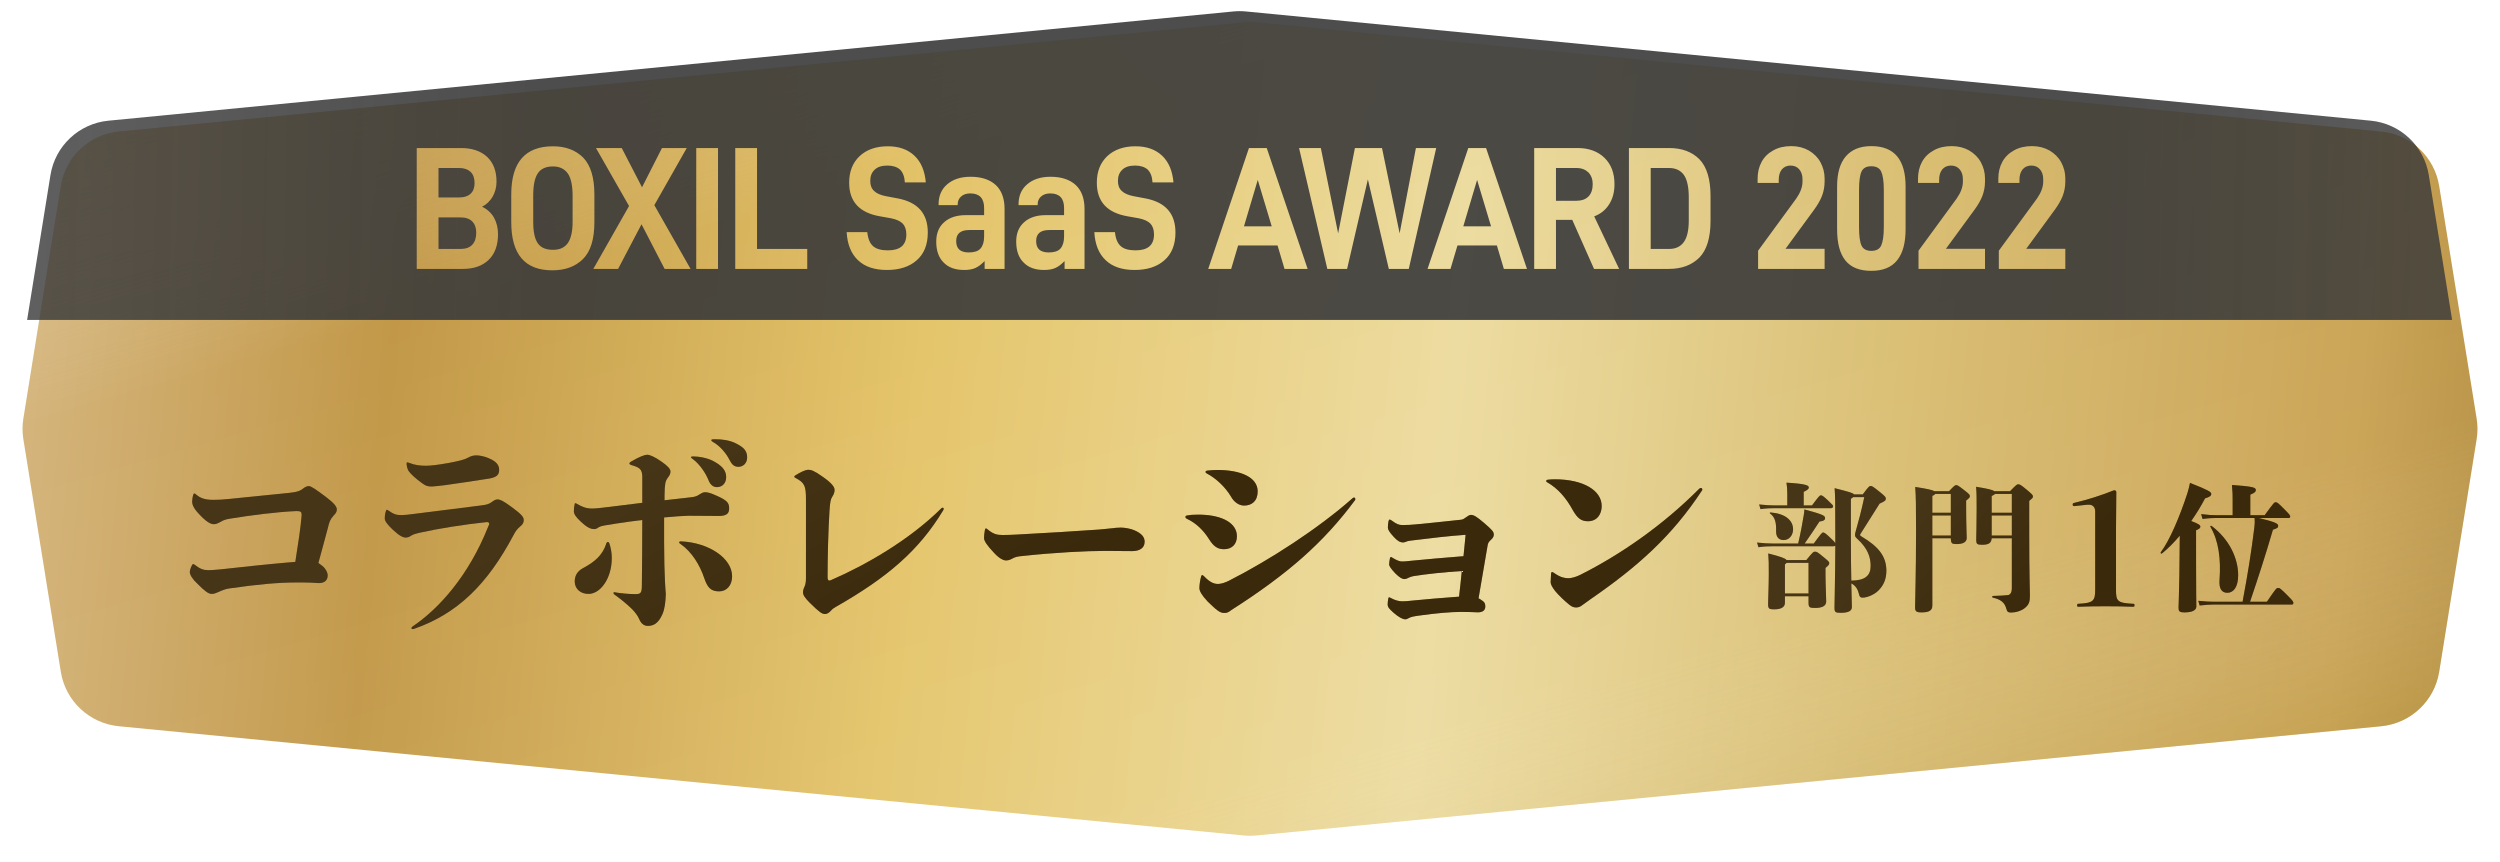 <svg width="461" height="159" viewBox="0 0 461 159" fill="none" xmlns="http://www.w3.org/2000/svg">
<g filter="url(#filter0_d_3095_27431)">
<path d="M9.215 32.292C10.082 26.907 14.473 22.784 19.902 22.256L227.34 2.113C228.111 2.038 228.888 2.038 229.659 2.113L437.097 22.256C442.526 22.784 446.917 26.907 447.784 32.292L454.692 75.178C454.896 76.442 454.896 77.731 454.692 78.995L447.784 121.881C446.917 127.267 442.526 131.389 437.097 131.917L229.659 152.06C228.888 152.135 228.111 152.135 227.34 152.06L19.902 131.917C14.473 131.389 10.082 127.267 9.215 121.881L2.307 78.995C2.103 77.731 2.103 76.442 2.307 75.178L9.215 32.292Z" fill="url(#paint0_linear_3095_27431)"/>
<path d="M9.215 32.292C10.082 26.907 14.473 22.784 19.902 22.256L227.34 2.113C228.111 2.038 228.888 2.038 229.659 2.113L437.097 22.256C442.526 22.784 446.917 26.907 447.784 32.292L454.692 75.178C454.896 76.442 454.896 77.731 454.692 78.995L447.784 121.881C446.917 127.267 442.526 131.389 437.097 131.917L229.659 152.06C228.888 152.135 228.111 152.135 227.34 152.06L19.902 131.917C14.473 131.389 10.082 127.267 9.215 121.881L2.307 78.995C2.103 77.731 2.103 76.442 2.307 75.178L9.215 32.292Z" fill="url(#paint1_linear_3095_27431)" fill-opacity="0.3" style="mix-blend-mode:hard-light"/>
</g>
<path fill-rule="evenodd" clip-rule="evenodd" d="M5 59H452.173L447.871 32.292C447.004 26.907 442.613 22.784 437.184 22.256L229.747 2.113C228.975 2.038 228.198 2.038 227.427 2.113L19.989 22.256C14.56 22.784 10.169 26.906 9.302 32.292L5 59ZM324.195 49.588H336.457V45.873H329.254L334.526 38.669C335.139 37.83 335.63 36.99 335.967 36.15C336.273 35.342 336.457 34.438 336.457 33.469V32.919C336.457 31.821 336.181 30.82 335.691 29.915C335.201 29.011 334.465 28.3 333.545 27.751C332.626 27.234 331.553 26.943 330.326 26.943C329.039 26.943 327.935 27.202 327.016 27.719C326.065 28.235 325.33 28.946 324.839 29.851C324.349 30.755 324.104 31.789 324.104 32.952V33.727H327.997V33.21C327.997 32.37 328.181 31.724 328.579 31.24C328.947 30.788 329.499 30.529 330.173 30.529C330.848 30.529 331.369 30.755 331.767 31.207C332.166 31.66 332.38 32.273 332.38 33.049V33.501C332.38 34.502 331.982 35.536 331.215 36.634L324.195 46.228V49.588ZM101.849 49.846C96.791 49.846 94.277 46.907 94.277 40.963V35.859C94.277 29.948 96.822 26.976 101.972 26.976C104.301 26.976 106.171 27.686 107.551 29.075C108.899 30.464 109.605 32.726 109.605 35.859V40.963C109.605 44.129 108.899 46.39 107.489 47.779C106.079 49.168 104.209 49.846 101.849 49.846ZM101.972 46.067C103.198 46.067 104.087 45.679 104.7 44.839C105.282 43.999 105.589 42.707 105.589 40.898V36.085C105.589 34.212 105.282 32.823 104.7 31.983C104.087 31.143 103.198 30.691 101.972 30.691C100.684 30.691 99.734 31.11 99.182 31.95C98.6 32.79 98.324 34.147 98.324 36.085V40.898C98.324 42.74 98.6 44.064 99.182 44.872C99.734 45.679 100.684 46.067 101.972 46.067ZM88.892 38.12C89.843 38.573 90.579 39.251 91.069 40.091C91.559 40.963 91.835 41.997 91.835 43.192C91.835 45.227 91.253 46.81 90.119 47.908C88.954 49.039 87.36 49.588 85.337 49.588H76.845V27.299H84.999C87.053 27.299 88.647 27.848 89.812 28.914C90.977 30.012 91.559 31.53 91.559 33.501C91.559 34.502 91.314 35.407 90.854 36.247C90.364 37.087 89.72 37.7 88.892 38.12ZM84.693 30.981H80.861V36.408H84.693C85.612 36.408 86.287 36.182 86.777 35.73C87.268 35.278 87.513 34.599 87.513 33.759C87.513 32.855 87.268 32.176 86.777 31.692C86.287 31.24 85.612 30.981 84.693 30.981ZM84.938 45.905C85.888 45.905 86.593 45.647 87.084 45.13C87.574 44.613 87.82 43.87 87.82 42.901C87.82 42.029 87.574 41.351 87.084 40.834C86.593 40.349 85.888 40.091 84.938 40.091H80.861V45.905H84.938ZM115.998 37.991L109.407 49.588H113.975L118.297 41.351L122.558 49.588H127.34L120.658 37.83L126.635 27.299H122.068L118.389 34.535L114.649 27.299H109.898L115.998 37.991ZM128.387 49.588V27.299H132.402V49.588H128.387ZM135.582 27.299V49.588H148.856V45.905H139.598V27.299H135.582ZM163.544 49.782C161.275 49.782 159.497 49.2 158.241 48.005C156.953 46.81 156.248 45.066 156.125 42.804H159.927C160.049 44.032 160.417 44.904 161.03 45.421C161.643 45.938 162.532 46.164 163.728 46.164C165.996 46.164 167.13 45.195 167.13 43.224C167.13 42.352 166.885 41.674 166.456 41.221C165.996 40.769 165.291 40.446 164.31 40.252L162.318 39.897C158.486 39.251 156.585 37.184 156.585 33.695C156.585 31.627 157.229 30.012 158.516 28.785C159.804 27.589 161.551 26.976 163.697 26.976C165.782 26.976 167.406 27.557 168.633 28.72C169.859 29.883 170.533 31.53 170.717 33.63H166.855C166.793 32.564 166.487 31.789 165.966 31.272C165.414 30.788 164.647 30.529 163.636 30.529C162.594 30.529 161.797 30.788 161.275 31.304C160.724 31.821 160.478 32.499 160.478 33.372C160.478 34.147 160.693 34.761 161.183 35.213C161.643 35.665 162.379 35.988 163.391 36.182L165.628 36.602C169.246 37.313 171.085 39.38 171.085 42.869C171.085 45.13 170.38 46.842 169.031 48.005C167.682 49.2 165.843 49.782 163.544 49.782ZM183.618 34.115C182.515 33.113 180.982 32.596 178.959 32.596C177.15 32.596 175.709 33.081 174.667 33.986C173.594 34.89 173.073 36.15 173.073 37.7V37.83H176.598V37.733C176.598 37.119 176.782 36.634 177.211 36.247C177.64 35.859 178.192 35.665 178.928 35.665C180.614 35.665 181.472 36.57 181.472 38.346V39.671H178.1C176.384 39.671 175.035 40.123 174.085 40.995C173.104 41.867 172.644 43.063 172.644 44.549C172.644 46.196 173.073 47.488 173.993 48.393C174.882 49.33 176.138 49.782 177.794 49.782C178.652 49.782 179.357 49.653 179.909 49.394C180.461 49.136 181.012 48.716 181.564 48.134V49.588H185.243V38.54C185.243 36.602 184.691 35.116 183.618 34.115ZM180.798 45.841C180.369 46.325 179.633 46.551 178.652 46.551C177.089 46.551 176.322 45.873 176.322 44.452C176.322 43.095 177.119 42.417 178.713 42.417H181.472V43.612C181.472 44.613 181.227 45.356 180.798 45.841ZM193.703 32.596C195.726 32.596 197.259 33.113 198.362 34.115C199.435 35.116 199.987 36.602 199.987 38.54V49.588H196.308V48.134C195.757 48.716 195.205 49.136 194.653 49.394C194.101 49.653 193.396 49.782 192.538 49.782C190.883 49.782 189.626 49.33 188.737 48.393C187.817 47.488 187.388 46.196 187.388 44.549C187.388 43.063 187.848 41.867 188.829 40.995C189.779 40.123 191.128 39.671 192.844 39.671H196.216V38.346C196.216 36.57 195.358 35.665 193.672 35.665C192.936 35.665 192.385 35.859 191.955 36.247C191.526 36.634 191.342 37.119 191.342 37.733V37.83H187.817V37.7C187.817 36.15 188.338 34.89 189.411 33.986C190.453 33.081 191.894 32.596 193.703 32.596ZM193.396 46.551C194.377 46.551 195.113 46.325 195.542 45.841C195.971 45.356 196.216 44.613 196.216 43.612V42.417H193.458C191.864 42.417 191.066 43.095 191.066 44.452C191.066 45.873 191.833 46.551 193.396 46.551ZM203.91 48.005C205.167 49.2 206.945 49.782 209.213 49.782C211.512 49.782 213.352 49.2 214.701 48.005C216.049 46.842 216.754 45.13 216.754 42.869C216.754 39.38 214.915 37.313 211.298 36.602L209.06 36.182C208.048 35.988 207.313 35.665 206.853 35.213C206.362 34.761 206.148 34.147 206.148 33.372C206.148 32.499 206.393 31.821 206.945 31.304C207.466 30.788 208.263 30.529 209.305 30.529C210.317 30.529 211.083 30.788 211.635 31.272C212.156 31.789 212.463 32.564 212.524 33.63H216.387C216.203 31.53 215.528 29.883 214.302 28.72C213.076 27.557 211.451 26.976 209.367 26.976C207.221 26.976 205.473 27.589 204.186 28.785C202.898 30.012 202.255 31.627 202.255 33.695C202.255 37.184 204.155 39.251 207.987 39.897L209.98 40.252C210.961 40.446 211.666 40.769 212.126 41.221C212.555 41.674 212.8 42.352 212.8 43.224C212.8 45.195 211.666 46.164 209.397 46.164C208.202 46.164 207.313 45.938 206.7 45.421C206.087 44.904 205.719 44.032 205.596 42.804H201.795C201.918 45.066 202.623 46.81 203.91 48.005ZM236.867 49.588L235.579 45.259H228.314L227.027 49.588H222.796L230.307 27.299H233.587L241.128 49.588H236.867ZM229.387 41.738H234.506L231.931 33.178L229.387 41.738ZM264.836 27.299H261.096L258.092 43.03L254.843 27.299H249.846L246.75 43.03L243.562 27.299H239.546L244.757 49.588H248.405L252.237 33.081L256.1 49.588H259.778L264.836 27.299ZM277.312 49.588L276.024 45.259H268.759L267.472 49.588H263.241L270.752 27.299H274.032L281.573 49.588H277.312ZM269.832 41.738H274.951L272.376 33.178L269.832 41.738ZM289.925 40.543L293.94 49.588H298.569L293.971 39.897C295.167 39.445 296.086 38.702 296.73 37.668C297.374 36.667 297.711 35.439 297.711 33.953C297.711 31.918 297.098 30.303 295.872 29.108C294.645 27.913 292.99 27.299 290.936 27.299H282.905V49.588H286.92V40.543H289.925ZM286.92 37.022V30.981H290.722C291.641 30.981 292.346 31.272 292.898 31.789C293.419 32.338 293.695 33.049 293.695 33.953C293.695 34.955 293.419 35.73 292.898 36.247C292.377 36.764 291.641 37.022 290.722 37.022H286.92ZM300.373 49.588V27.299H307.822C310.152 27.299 312.022 28.009 313.371 29.366C314.719 30.755 315.424 33.016 315.424 36.15V40.705C315.424 43.87 314.719 46.132 313.34 47.521C311.93 48.91 310.06 49.588 307.699 49.588H300.373ZM304.389 45.905H307.791C308.987 45.905 309.876 45.486 310.489 44.646C311.102 43.806 311.409 42.481 311.409 40.672V36.376C311.409 34.502 311.102 33.113 310.52 32.273C309.907 31.433 309.018 30.981 307.791 30.981H304.389V45.905ZM345.076 49.943C342.931 49.943 341.336 49.33 340.294 48.038C339.252 46.745 338.762 44.839 338.762 42.255V34.373C338.762 31.95 339.283 30.109 340.356 28.849C341.428 27.589 342.992 26.943 345.076 26.943C347.222 26.943 348.786 27.589 349.828 28.817C350.87 30.077 351.391 31.918 351.391 34.373V42.255C351.391 44.807 350.87 46.713 349.828 48.005C348.786 49.297 347.222 49.943 345.076 49.943ZM345.076 46.261C345.965 46.261 346.578 45.938 346.885 45.292C347.192 44.646 347.375 43.515 347.375 41.9V34.987C347.375 33.404 347.192 32.273 346.885 31.627C346.578 30.981 345.965 30.658 345.076 30.658C344.157 30.658 343.574 30.981 343.268 31.627C342.961 32.273 342.808 33.404 342.808 34.987V41.9C342.808 43.515 342.961 44.646 343.268 45.292C343.574 45.938 344.187 46.261 345.076 46.261ZM366.036 49.588V45.873H358.832L364.104 38.669C364.717 37.83 365.208 36.99 365.545 36.15C365.852 35.342 366.036 34.438 366.036 33.469V32.919C366.036 31.821 365.76 30.82 365.269 29.915C364.779 29.011 364.043 28.3 363.123 27.751C362.204 27.234 361.131 26.943 359.905 26.943C358.617 26.943 357.514 27.202 356.594 27.719C355.644 28.235 354.908 28.946 354.417 29.851C353.927 30.755 353.682 31.789 353.682 32.952V33.727H357.575V33.21C357.575 32.37 357.759 31.724 358.157 31.24C358.525 30.788 359.077 30.529 359.751 30.529C360.426 30.529 360.947 30.755 361.345 31.207C361.744 31.66 361.958 32.273 361.958 33.049V33.501C361.958 34.502 361.56 35.536 360.794 36.634L353.774 46.228V49.588H366.036ZM380.845 49.588H368.583V46.228L375.603 36.634C376.37 35.536 376.768 34.502 376.768 33.501V33.049C376.768 32.273 376.554 31.66 376.155 31.207C375.757 30.755 375.235 30.529 374.561 30.529C373.887 30.529 373.335 30.788 372.967 31.24C372.568 31.724 372.385 32.37 372.385 33.21V33.727H368.491V32.952C368.491 31.789 368.737 30.755 369.227 29.851C369.718 28.946 370.453 28.235 371.404 27.719C372.323 27.202 373.427 26.943 374.714 26.943C375.94 26.943 377.013 27.234 377.933 27.751C378.853 28.3 379.588 29.011 380.079 29.915C380.569 30.82 380.845 31.821 380.845 32.919V33.469C380.845 34.438 380.661 35.342 380.355 36.15C380.018 36.99 379.527 37.83 378.914 38.669L373.641 45.873H380.845V49.588Z" fill="url(#paint2_linear_3095_27431)" fill-opacity="0.9"/>
<path d="M337.616 93.708C337.896 93.708 338.023 93.556 338.023 93.352C338.023 93.199 337.922 93.072 337.031 92.232C336.089 91.367 335.987 91.341 335.758 91.341C335.58 91.341 335.478 91.392 334.129 93.199H332.602V90.705C333.34 90.349 333.544 90.12 333.544 89.916C333.544 89.534 333.188 89.229 329.421 89C329.523 89.636 329.574 90.222 329.574 90.934V93.199H327.283C326.443 93.199 325.578 93.148 324.382 93.021L324.636 93.886C325.68 93.734 326.52 93.708 327.283 93.708H337.616ZM328.912 99.588C329.955 99.588 330.643 98.671 330.643 97.602C330.643 95.948 329.192 94.701 326.494 94.497C326.341 94.497 326.291 94.599 326.418 94.701C327.334 95.363 327.563 96.406 327.512 97.933C327.487 99.002 327.996 99.588 328.912 99.588ZM329.446 103.278C329.217 102.947 328.352 102.642 326.062 102.056C326.163 103.303 326.163 103.914 326.163 105.823C326.163 107.808 326.036 110.964 326.036 111.371C326.036 112.236 326.214 112.364 327.13 112.364C328.505 112.364 329.141 111.931 329.141 111.142V109.946H333.493V111.142C333.493 111.982 333.671 112.109 334.664 112.109C336.115 112.109 336.751 111.677 336.751 110.913C336.751 109.92 336.624 107.834 336.624 105.899V104.729C337.26 104.194 337.311 104.092 337.311 103.838C337.311 103.609 337.234 103.532 336.318 102.769C335.097 101.751 334.969 101.725 334.689 101.725C334.409 101.725 334.257 101.827 333.086 103.278H329.446ZM329.141 109.437V104.067C329.294 103.965 329.396 103.863 329.446 103.787H333.493V109.437H329.141ZM341.866 91.163C341.714 90.909 341.027 90.705 338.303 90.018C338.405 91.392 338.431 92.156 338.431 98.951V100.147C338.329 99.969 338.074 99.689 337.463 99.129C336.598 98.29 336.369 98.188 336.165 98.188C335.987 98.188 335.707 98.519 334.46 100.224H332.78C333.799 98.773 334.664 97.475 335.504 96.177C336.369 96.075 336.547 95.821 336.547 95.541C336.547 95.108 336.242 94.879 332.73 93.937C332.73 94.268 332.653 94.726 332.602 95.057C332.373 96.457 332.042 98.264 331.584 100.224H326.85C326.011 100.224 325.196 100.173 324 100.046L324.255 100.911C325.298 100.758 326.087 100.733 326.85 100.733H338.074C338.252 100.733 338.354 100.682 338.431 100.631C338.405 107.197 338.278 110.913 338.278 112.084C338.278 112.898 338.481 113 339.423 113C340.823 113 341.485 112.669 341.485 111.931C341.485 111.193 341.434 109.768 341.383 107.579C342.248 108.012 342.63 108.801 342.808 109.59C342.935 110.124 343.063 110.2 343.521 110.2C344.182 110.2 345.531 109.742 346.371 108.902C347.287 107.986 347.847 106.866 347.847 105.238C347.847 102.565 346.371 100.758 343.215 98.9C342.961 98.748 342.961 98.62 343.063 98.468C344.208 96.686 345.353 94.854 346.6 92.868C347.567 92.436 347.745 92.283 347.745 91.952C347.745 91.698 347.695 91.57 346.651 90.731C345.302 89.636 345.175 89.611 344.946 89.611C344.717 89.611 344.615 89.662 343.495 91.163H341.866ZM341.306 91.978C341.51 91.85 341.637 91.749 341.739 91.672H343.775C343.215 94.268 342.732 96.075 342.146 98.137C341.994 98.671 342.019 98.951 342.452 99.333C344.513 101.191 344.946 102.845 344.946 104.372C344.946 106.077 344.004 107.045 341.383 107.07C341.332 105.085 341.306 102.489 341.306 99.206V91.978Z" fill="url(#paint3_linear_3095_27431)" style="mix-blend-mode:multiply"/>
<path d="M337.616 93.708C337.896 93.708 338.023 93.556 338.023 93.352C338.023 93.199 337.922 93.072 337.031 92.232C336.089 91.367 335.987 91.341 335.758 91.341C335.58 91.341 335.478 91.392 334.129 93.199H332.602V90.705C333.34 90.349 333.544 90.12 333.544 89.916C333.544 89.534 333.188 89.229 329.421 89C329.523 89.636 329.574 90.222 329.574 90.934V93.199H327.283C326.443 93.199 325.578 93.148 324.382 93.021L324.636 93.886C325.68 93.734 326.52 93.708 327.283 93.708H337.616ZM328.912 99.588C329.955 99.588 330.643 98.671 330.643 97.602C330.643 95.948 329.192 94.701 326.494 94.497C326.341 94.497 326.291 94.599 326.418 94.701C327.334 95.363 327.563 96.406 327.512 97.933C327.487 99.002 327.996 99.588 328.912 99.588ZM329.446 103.278C329.217 102.947 328.352 102.642 326.062 102.056C326.163 103.303 326.163 103.914 326.163 105.823C326.163 107.808 326.036 110.964 326.036 111.371C326.036 112.236 326.214 112.364 327.13 112.364C328.505 112.364 329.141 111.931 329.141 111.142V109.946H333.493V111.142C333.493 111.982 333.671 112.109 334.664 112.109C336.115 112.109 336.751 111.677 336.751 110.913C336.751 109.92 336.624 107.834 336.624 105.899V104.729C337.26 104.194 337.311 104.092 337.311 103.838C337.311 103.609 337.234 103.532 336.318 102.769C335.097 101.751 334.969 101.725 334.689 101.725C334.409 101.725 334.257 101.827 333.086 103.278H329.446ZM329.141 109.437V104.067C329.294 103.965 329.396 103.863 329.446 103.787H333.493V109.437H329.141ZM341.866 91.163C341.714 90.909 341.027 90.705 338.303 90.018C338.405 91.392 338.431 92.156 338.431 98.951V100.147C338.329 99.969 338.074 99.689 337.463 99.129C336.598 98.29 336.369 98.188 336.165 98.188C335.987 98.188 335.707 98.519 334.46 100.224H332.78C333.799 98.773 334.664 97.475 335.504 96.177C336.369 96.075 336.547 95.821 336.547 95.541C336.547 95.108 336.242 94.879 332.73 93.937C332.73 94.268 332.653 94.726 332.602 95.057C332.373 96.457 332.042 98.264 331.584 100.224H326.85C326.011 100.224 325.196 100.173 324 100.046L324.255 100.911C325.298 100.758 326.087 100.733 326.85 100.733H338.074C338.252 100.733 338.354 100.682 338.431 100.631C338.405 107.197 338.278 110.913 338.278 112.084C338.278 112.898 338.481 113 339.423 113C340.823 113 341.485 112.669 341.485 111.931C341.485 111.193 341.434 109.768 341.383 107.579C342.248 108.012 342.63 108.801 342.808 109.59C342.935 110.124 343.063 110.2 343.521 110.2C344.182 110.2 345.531 109.742 346.371 108.902C347.287 107.986 347.847 106.866 347.847 105.238C347.847 102.565 346.371 100.758 343.215 98.9C342.961 98.748 342.961 98.62 343.063 98.468C344.208 96.686 345.353 94.854 346.6 92.868C347.567 92.436 347.745 92.283 347.745 91.952C347.745 91.698 347.695 91.57 346.651 90.731C345.302 89.636 345.175 89.611 344.946 89.611C344.717 89.611 344.615 89.662 343.495 91.163H341.866ZM341.306 91.978C341.51 91.85 341.637 91.749 341.739 91.672H343.775C343.215 94.268 342.732 96.075 342.146 98.137C341.994 98.671 342.019 98.951 342.452 99.333C344.513 101.191 344.946 102.845 344.946 104.372C344.946 106.077 344.004 107.045 341.383 107.07C341.332 105.085 341.306 102.489 341.306 99.206V91.978Z" fill="black" fill-opacity="0.5"/>
<path d="M356.704 90.578C356.373 90.374 355.483 90.145 353.166 89.789C353.294 91.596 353.319 93.174 353.319 97.857C353.319 105.925 353.141 110.76 353.141 111.982C353.141 112.745 353.37 112.924 354.337 112.924C355.712 112.924 356.322 112.567 356.322 111.677V99.257H359.733C359.758 100.224 359.936 100.326 360.802 100.326C362.049 100.326 362.66 99.918 362.66 99.206C362.66 98.671 362.558 96.635 362.558 93.657V92.309C363.143 91.825 363.245 91.723 363.245 91.494C363.245 91.265 363.143 91.112 362.354 90.502C361.082 89.509 360.954 89.458 360.725 89.458C360.496 89.458 360.394 89.534 359.402 90.578H356.704ZM356.322 95.057H359.733V98.748H356.322V95.057ZM359.733 91.087V94.548H356.322V91.443C356.602 91.341 356.755 91.214 356.831 91.087H359.733ZM367.775 90.578C367.47 90.349 366.63 90.12 364.39 89.763C364.492 90.96 364.492 91.8 364.492 93.836C364.492 96.763 364.416 99.002 364.416 99.562C364.416 100.275 364.568 100.453 365.434 100.453C366.655 100.453 367.19 100.198 367.266 99.257H370.982V108.546C370.982 109.106 370.753 109.691 370.244 109.742C369.735 109.793 368.793 109.87 367.495 109.895C367.343 109.895 367.317 110.175 367.47 110.2C368.87 110.506 369.659 111.066 369.964 112.236C370.117 112.822 370.295 112.949 370.855 112.949C371.745 112.949 372.713 112.644 373.323 112.16C374.138 111.524 374.316 110.989 374.316 109.819C374.316 108.775 374.189 106.23 374.189 98.519V92.359C374.825 91.825 374.876 91.774 374.876 91.545C374.876 91.341 374.8 91.189 373.782 90.349C372.56 89.331 372.433 89.305 372.153 89.305C371.949 89.305 371.847 89.331 370.651 90.578H367.775ZM367.266 98.748V95.057H370.982V98.748H367.266ZM370.982 91.087V94.548H367.266V91.469C367.597 91.316 367.775 91.189 367.877 91.087H370.982Z" fill="url(#paint4_linear_3095_27431)" style="mix-blend-mode:multiply"/>
<path d="M356.704 90.578C356.373 90.374 355.483 90.145 353.166 89.789C353.294 91.596 353.319 93.174 353.319 97.857C353.319 105.925 353.141 110.76 353.141 111.982C353.141 112.745 353.37 112.924 354.337 112.924C355.712 112.924 356.322 112.567 356.322 111.677V99.257H359.733C359.758 100.224 359.936 100.326 360.802 100.326C362.049 100.326 362.66 99.918 362.66 99.206C362.66 98.671 362.558 96.635 362.558 93.657V92.309C363.143 91.825 363.245 91.723 363.245 91.494C363.245 91.265 363.143 91.112 362.354 90.502C361.082 89.509 360.954 89.458 360.725 89.458C360.496 89.458 360.394 89.534 359.402 90.578H356.704ZM356.322 95.057H359.733V98.748H356.322V95.057ZM359.733 91.087V94.548H356.322V91.443C356.602 91.341 356.755 91.214 356.831 91.087H359.733ZM367.775 90.578C367.47 90.349 366.63 90.12 364.39 89.763C364.492 90.96 364.492 91.8 364.492 93.836C364.492 96.763 364.416 99.002 364.416 99.562C364.416 100.275 364.568 100.453 365.434 100.453C366.655 100.453 367.19 100.198 367.266 99.257H370.982V108.546C370.982 109.106 370.753 109.691 370.244 109.742C369.735 109.793 368.793 109.87 367.495 109.895C367.343 109.895 367.317 110.175 367.47 110.2C368.87 110.506 369.659 111.066 369.964 112.236C370.117 112.822 370.295 112.949 370.855 112.949C371.745 112.949 372.713 112.644 373.323 112.16C374.138 111.524 374.316 110.989 374.316 109.819C374.316 108.775 374.189 106.23 374.189 98.519V92.359C374.825 91.825 374.876 91.774 374.876 91.545C374.876 91.341 374.8 91.189 373.782 90.349C372.56 89.331 372.433 89.305 372.153 89.305C371.949 89.305 371.847 89.331 370.651 90.578H367.775ZM367.266 98.748V95.057H370.982V98.748H367.266ZM370.982 91.087V94.548H367.266V91.469C367.597 91.316 367.775 91.189 367.877 91.087H370.982Z" fill="black" fill-opacity="0.5"/>
<path d="M384.579 93.098C384.779 93.069 385.008 93.069 385.238 93.069C385.925 93.069 386.354 93.556 386.354 94.3V108.702C386.354 110.792 386.039 111.193 383.319 111.336C383.062 111.336 383.033 111.365 383.033 111.622C383.033 111.852 383.062 111.88 383.319 111.88C384.665 111.823 386.669 111.794 388.244 111.794C389.761 111.794 391.966 111.823 393.283 111.88C393.569 111.88 393.598 111.852 393.598 111.622C393.598 111.365 393.569 111.336 393.283 111.336C390.363 111.193 390.191 110.792 390.191 108.702V97.535L390.248 90.75C390.248 90.521 390.105 90.406 389.819 90.406C387.843 91.208 385.094 92.124 382.517 92.725C382.26 92.783 382.203 92.868 382.203 92.983C382.203 93.241 382.26 93.327 382.517 93.327L384.579 93.098Z" fill="url(#paint5_linear_3095_27431)" style="mix-blend-mode:multiply"/>
<path d="M384.579 93.098C384.779 93.069 385.008 93.069 385.238 93.069C385.925 93.069 386.354 93.556 386.354 94.3V108.702C386.354 110.792 386.039 111.193 383.319 111.336C383.062 111.336 383.033 111.365 383.033 111.622C383.033 111.852 383.062 111.88 383.319 111.88C384.665 111.823 386.669 111.794 388.244 111.794C389.761 111.794 391.966 111.823 393.283 111.88C393.569 111.88 393.598 111.852 393.598 111.622C393.598 111.365 393.569 111.336 393.283 111.336C390.363 111.193 390.191 110.792 390.191 108.702V97.535L390.248 90.75C390.248 90.521 390.105 90.406 389.819 90.406C387.843 91.208 385.094 92.124 382.517 92.725C382.26 92.783 382.203 92.868 382.203 92.983C382.203 93.241 382.26 93.327 382.517 93.327L384.579 93.098Z" fill="black" fill-opacity="0.5"/>
<path d="M404.955 97.781C405.591 97.526 405.743 97.348 405.743 97.119C405.743 96.839 405.464 96.61 404.064 96.075C405.005 94.726 405.871 93.327 406.609 91.901C407.525 91.621 407.754 91.418 407.754 91.061C407.754 90.731 407.296 90.4 403.835 89.051C403.707 89.687 403.555 90.298 403.377 90.883C401.9 95.414 400.093 99.613 398.439 101.853C398.337 101.98 398.541 102.158 398.668 102.056C399.763 101.165 400.882 100.046 401.951 98.773L401.875 106.128C401.824 109.666 401.722 111.397 401.722 112.058C401.722 112.72 401.875 112.924 402.842 112.924C404.216 112.924 405.005 112.542 405.005 111.829C405.005 111.193 404.955 109.615 404.955 103.481V97.781ZM414.906 110.964C416.484 106.306 417.705 102.54 419.131 97.679C419.945 97.424 420.098 97.272 420.098 96.966C420.098 96.61 419.792 96.304 416.509 95.515H422.057C422.236 95.515 422.312 95.414 422.312 95.235C422.312 95.057 422.236 94.905 421.345 94.014C420.021 92.665 419.894 92.614 419.64 92.614C419.385 92.614 419.309 92.665 417.604 95.006H414.957V91.214C415.847 90.858 415.975 90.629 415.975 90.374C415.975 89.916 415.618 89.713 411.572 89.433C411.699 90.832 411.699 91.265 411.699 92.105V95.006H408.747C408.009 95.006 407.092 94.956 405.896 94.803L406.151 95.694C407.321 95.541 408.161 95.515 408.747 95.515H415.746C415.797 96.152 415.797 96.584 415.695 97.322C415.135 101.853 414.499 105.797 413.531 110.964H408.289C407.525 110.964 406.507 110.913 405.362 110.786L405.616 111.651C406.736 111.524 407.652 111.473 408.289 111.473H422.617C422.795 111.473 422.897 111.397 422.897 111.168C422.897 110.989 422.846 110.837 422.032 110.022C420.479 108.444 420.378 108.419 420.072 108.419C419.767 108.419 419.69 108.521 418.011 110.964H414.906ZM410.732 109.31C411.877 109.31 412.717 108.215 412.717 106.077C412.717 102.922 411.063 99.435 407.83 96.992C407.703 96.89 407.525 97.017 407.601 97.144C409.128 99.715 409.561 103.1 409.281 106.968C409.179 108.47 409.612 109.31 410.732 109.31Z" fill="url(#paint6_linear_3095_27431)" style="mix-blend-mode:multiply"/>
<path d="M404.955 97.781C405.591 97.526 405.743 97.348 405.743 97.119C405.743 96.839 405.464 96.61 404.064 96.075C405.005 94.726 405.871 93.327 406.609 91.901C407.525 91.621 407.754 91.418 407.754 91.061C407.754 90.731 407.296 90.4 403.835 89.051C403.707 89.687 403.555 90.298 403.377 90.883C401.9 95.414 400.093 99.613 398.439 101.853C398.337 101.98 398.541 102.158 398.668 102.056C399.763 101.165 400.882 100.046 401.951 98.773L401.875 106.128C401.824 109.666 401.722 111.397 401.722 112.058C401.722 112.72 401.875 112.924 402.842 112.924C404.216 112.924 405.005 112.542 405.005 111.829C405.005 111.193 404.955 109.615 404.955 103.481V97.781ZM414.906 110.964C416.484 106.306 417.705 102.54 419.131 97.679C419.945 97.424 420.098 97.272 420.098 96.966C420.098 96.61 419.792 96.304 416.509 95.515H422.057C422.236 95.515 422.312 95.414 422.312 95.235C422.312 95.057 422.236 94.905 421.345 94.014C420.021 92.665 419.894 92.614 419.64 92.614C419.385 92.614 419.309 92.665 417.604 95.006H414.957V91.214C415.847 90.858 415.975 90.629 415.975 90.374C415.975 89.916 415.618 89.713 411.572 89.433C411.699 90.832 411.699 91.265 411.699 92.105V95.006H408.747C408.009 95.006 407.092 94.956 405.896 94.803L406.151 95.694C407.321 95.541 408.161 95.515 408.747 95.515H415.746C415.797 96.152 415.797 96.584 415.695 97.322C415.135 101.853 414.499 105.797 413.531 110.964H408.289C407.525 110.964 406.507 110.913 405.362 110.786L405.616 111.651C406.736 111.524 407.652 111.473 408.289 111.473H422.617C422.795 111.473 422.897 111.397 422.897 111.168C422.897 110.989 422.846 110.837 422.032 110.022C420.479 108.444 420.378 108.419 420.072 108.419C419.767 108.419 419.69 108.521 418.011 110.964H414.906ZM410.732 109.31C411.877 109.31 412.717 108.215 412.717 106.077C412.717 102.922 411.063 99.435 407.83 96.992C407.703 96.89 407.525 97.017 407.601 97.144C409.128 99.715 409.561 103.1 409.281 106.968C409.179 108.47 409.612 109.31 410.732 109.31Z" fill="black" fill-opacity="0.5"/>
<path d="M55.82 107.406C56.875 107.406 57.5 107.445 58.789 107.523C59.844 107.523 60.43 107.016 60.43 106.078C60.43 105.648 60.117 104.906 59.453 104.359C59.141 104.125 58.867 103.93 58.711 103.812C59.336 101.586 59.883 99.477 60.469 97.328C60.703 96.312 60.859 95.805 61.523 95.062C61.953 94.633 62.109 94.359 62.109 93.93C62.109 93.422 61.602 92.758 60.039 91.586C58.164 90.18 57.344 89.633 56.953 89.633C56.641 89.633 56.25 89.789 55.82 90.141C55.391 90.492 54.883 90.727 53.359 90.883C49.844 91.234 45.703 91.664 42.148 92.016C40.938 92.133 40.352 92.172 39.336 92.172C37.773 92.172 36.953 91.859 36.172 91.195C36.016 91.039 35.938 91 35.82 91C35.742 91 35.703 91.078 35.625 91.273C35.508 91.586 35.43 92.328 35.43 92.523C35.43 92.953 35.664 93.695 36.562 94.633C37.891 96.117 38.789 96.664 39.414 96.664C39.883 96.664 40.234 96.469 40.742 96.195C41.328 95.844 41.836 95.727 42.617 95.609C46.211 95.023 51.016 94.398 54.648 94.242C55.469 94.242 55.625 94.359 55.625 95.023C55.43 97.367 55 100.141 54.453 103.617C53.984 103.656 53.516 103.695 52.969 103.734C49.727 104.008 44.57 104.555 40.742 104.984C39.414 105.102 38.945 105.141 38.398 105.141C37.539 105.141 36.875 104.906 35.938 104.164C35.781 104.047 35.703 104.008 35.625 104.008C35.547 104.008 35.469 104.086 35.391 104.242C35.156 104.672 35 105.219 35 105.492C35 105.961 35.469 106.781 36.367 107.602C37.773 109.047 38.477 109.516 39.023 109.516C39.453 109.516 39.766 109.398 40.195 109.203C41.211 108.734 41.758 108.578 42.344 108.5C47.422 107.758 51.406 107.406 54.688 107.406H55.82Z" fill="url(#paint7_linear_3095_27431)" style="mix-blend-mode:multiply"/>
<path d="M55.82 107.406C56.875 107.406 57.5 107.445 58.789 107.523C59.844 107.523 60.43 107.016 60.43 106.078C60.43 105.648 60.117 104.906 59.453 104.359C59.141 104.125 58.867 103.93 58.711 103.812C59.336 101.586 59.883 99.477 60.469 97.328C60.703 96.312 60.859 95.805 61.523 95.062C61.953 94.633 62.109 94.359 62.109 93.93C62.109 93.422 61.602 92.758 60.039 91.586C58.164 90.18 57.344 89.633 56.953 89.633C56.641 89.633 56.25 89.789 55.82 90.141C55.391 90.492 54.883 90.727 53.359 90.883C49.844 91.234 45.703 91.664 42.148 92.016C40.938 92.133 40.352 92.172 39.336 92.172C37.773 92.172 36.953 91.859 36.172 91.195C36.016 91.039 35.938 91 35.82 91C35.742 91 35.703 91.078 35.625 91.273C35.508 91.586 35.43 92.328 35.43 92.523C35.43 92.953 35.664 93.695 36.562 94.633C37.891 96.117 38.789 96.664 39.414 96.664C39.883 96.664 40.234 96.469 40.742 96.195C41.328 95.844 41.836 95.727 42.617 95.609C46.211 95.023 51.016 94.398 54.648 94.242C55.469 94.242 55.625 94.359 55.625 95.023C55.43 97.367 55 100.141 54.453 103.617C53.984 103.656 53.516 103.695 52.969 103.734C49.727 104.008 44.57 104.555 40.742 104.984C39.414 105.102 38.945 105.141 38.398 105.141C37.539 105.141 36.875 104.906 35.938 104.164C35.781 104.047 35.703 104.008 35.625 104.008C35.547 104.008 35.469 104.086 35.391 104.242C35.156 104.672 35 105.219 35 105.492C35 105.961 35.469 106.781 36.367 107.602C37.773 109.047 38.477 109.516 39.023 109.516C39.453 109.516 39.766 109.398 40.195 109.203C41.211 108.734 41.758 108.578 42.344 108.5C47.422 107.758 51.406 107.406 54.688 107.406H55.82Z" fill="black" fill-opacity="0.5"/>
<path d="M91.732 92.094C91.419 92.094 91.107 92.25 90.755 92.523C90.169 92.953 89.857 93.07 88.529 93.227C84.505 93.734 80.091 94.281 76.458 94.75C75.208 94.906 74.622 94.984 74.076 94.984C73.099 94.984 72.669 94.867 71.537 94.086C71.419 94.008 71.419 94.008 71.341 94.008C71.263 94.008 71.224 94.047 71.185 94.164C71.029 94.594 70.951 95.102 70.951 95.609C70.951 96.039 71.341 96.664 72.474 97.719C73.685 98.852 74.349 99.125 74.779 99.125C75.13 99.125 75.443 99.047 75.755 98.812C76.107 98.578 76.576 98.422 77.24 98.266C80.912 97.445 85.638 96.703 89.779 96.273C90.091 96.273 90.208 96.391 90.208 96.625C90.208 96.703 90.169 96.781 90.013 97.133C86.419 106.156 80.951 112.25 76.068 115.531C75.912 115.648 75.872 115.727 75.872 115.805C75.872 115.922 75.951 116 76.107 116C76.185 116 76.224 116 76.341 115.961C84.427 113.148 89.896 107.68 94.662 98.734C95.13 97.836 95.404 97.523 95.912 97.094C96.419 96.664 96.576 96.391 96.576 95.883C96.576 95.297 96.068 94.75 94.193 93.383C92.747 92.328 92.201 92.094 91.732 92.094ZM79.662 89.711C80.052 89.711 80.755 89.594 81.966 89.477C84.622 89.125 86.966 88.734 90.326 88.227C91.654 87.953 92.044 87.523 92.044 86.625C92.044 85.805 91.576 85.102 90.169 84.516C89.427 84.164 88.372 83.969 87.904 83.969C87.279 83.969 86.849 84.086 86.302 84.398C85.755 84.711 84.818 84.984 82.708 85.375C80.755 85.727 79.427 85.883 78.568 85.883C77.552 85.883 76.576 85.805 75.404 85.336C75.208 85.258 75.169 85.258 75.091 85.258C75.013 85.258 74.974 85.375 74.974 85.492C74.974 85.805 75.091 86.547 75.443 86.977C75.755 87.406 76.693 88.305 77.865 89.125C78.529 89.594 78.802 89.711 79.662 89.711Z" fill="url(#paint8_linear_3095_27431)" style="mix-blend-mode:multiply"/>
<path d="M91.732 92.094C91.419 92.094 91.107 92.25 90.755 92.523C90.169 92.953 89.857 93.07 88.529 93.227C84.505 93.734 80.091 94.281 76.458 94.75C75.208 94.906 74.622 94.984 74.076 94.984C73.099 94.984 72.669 94.867 71.537 94.086C71.419 94.008 71.419 94.008 71.341 94.008C71.263 94.008 71.224 94.047 71.185 94.164C71.029 94.594 70.951 95.102 70.951 95.609C70.951 96.039 71.341 96.664 72.474 97.719C73.685 98.852 74.349 99.125 74.779 99.125C75.13 99.125 75.443 99.047 75.755 98.812C76.107 98.578 76.576 98.422 77.24 98.266C80.912 97.445 85.638 96.703 89.779 96.273C90.091 96.273 90.208 96.391 90.208 96.625C90.208 96.703 90.169 96.781 90.013 97.133C86.419 106.156 80.951 112.25 76.068 115.531C75.912 115.648 75.872 115.727 75.872 115.805C75.872 115.922 75.951 116 76.107 116C76.185 116 76.224 116 76.341 115.961C84.427 113.148 89.896 107.68 94.662 98.734C95.13 97.836 95.404 97.523 95.912 97.094C96.419 96.664 96.576 96.391 96.576 95.883C96.576 95.297 96.068 94.75 94.193 93.383C92.747 92.328 92.201 92.094 91.732 92.094ZM79.662 89.711C80.052 89.711 80.755 89.594 81.966 89.477C84.622 89.125 86.966 88.734 90.326 88.227C91.654 87.953 92.044 87.523 92.044 86.625C92.044 85.805 91.576 85.102 90.169 84.516C89.427 84.164 88.372 83.969 87.904 83.969C87.279 83.969 86.849 84.086 86.302 84.398C85.755 84.711 84.818 84.984 82.708 85.375C80.755 85.727 79.427 85.883 78.568 85.883C77.552 85.883 76.576 85.805 75.404 85.336C75.208 85.258 75.169 85.258 75.091 85.258C75.013 85.258 74.974 85.375 74.974 85.492C74.974 85.805 75.091 86.547 75.443 86.977C75.755 87.406 76.693 88.305 77.865 89.125C78.529 89.594 78.802 89.711 79.662 89.711Z" fill="black" fill-opacity="0.5"/>
<path d="M127.852 84.164C127.539 84.164 127.422 84.203 127.422 84.32C127.422 84.438 127.539 84.477 127.734 84.633C129.062 85.609 130.156 87.289 130.664 88.578C131.016 89.477 131.602 89.828 132.187 89.828C133.242 89.828 133.906 89.047 133.906 87.992C133.906 86.938 133.359 86.078 131.953 85.258C130.625 84.398 128.711 84.164 127.852 84.164ZM131.602 81C131.328 81 131.172 81.039 131.172 81.156C131.172 81.312 131.25 81.352 131.484 81.508C132.812 82.25 133.945 83.656 134.492 84.75C134.961 85.688 135.391 86.078 136.172 86.078C137.031 86.078 137.773 85.414 137.773 84.359C137.773 83.148 137.187 82.484 135.586 81.703C134.453 81.156 133.047 81 131.992 81C131.836 81 131.719 81 131.602 81ZM122.461 95.414C124.609 95.219 125.742 95.141 126.953 95.102C128.633 95.102 131.484 95.141 132.734 95.141C133.75 95.102 134.453 94.828 134.453 93.812C134.453 92.914 134.297 92.406 132.539 91.586C130.938 90.844 130.469 90.766 130 90.766C129.609 90.766 129.258 91 128.945 91.195C128.594 91.43 128.242 91.625 127.383 91.703C125.82 91.898 124.18 92.055 122.539 92.25V91.352C122.578 89.242 122.656 88.734 123.164 88.07C123.516 87.602 123.633 87.328 123.633 86.938C123.633 86.508 123.203 85.961 121.953 85.102C120.742 84.242 119.805 83.852 119.336 83.852C118.945 83.852 117.969 84.164 116.328 85.141C116.133 85.258 116.055 85.375 116.055 85.453C116.055 85.57 116.172 85.688 116.445 85.766C117.93 86.195 118.438 86.508 118.438 87.953C118.438 89.672 118.438 91.273 118.438 92.719C116.523 92.953 114.609 93.188 112.773 93.422C110.898 93.656 109.922 93.773 109.18 93.773C108.086 93.773 107.305 93.461 106.328 92.875C106.172 92.797 106.172 92.797 106.094 92.797C106.016 92.797 106.016 92.797 105.977 92.914C105.859 93.383 105.82 93.891 105.82 94.281C105.82 94.789 106.211 95.375 107.109 96.195C108.32 97.328 108.945 97.562 109.609 97.562C109.922 97.562 110.156 97.406 110.43 97.211C110.82 96.977 111.562 96.859 113.359 96.586C114.961 96.352 116.68 96.078 118.438 95.883C118.438 100.609 118.398 104.008 118.359 107.836C118.359 109.398 118.164 109.555 117.109 109.555C116.016 109.555 114.414 109.398 113.75 109.281C113.555 109.242 113.359 109.203 113.281 109.203C113.203 109.203 113.125 109.242 113.125 109.359C113.125 109.477 113.242 109.594 113.398 109.711C114.062 110.18 115.312 111.117 116.523 112.289C117.109 112.875 117.617 113.578 117.852 114.125C118.281 115.141 118.867 115.414 119.492 115.414C120.508 115.414 121.406 114.945 122.148 113.266C122.539 112.406 122.734 111.078 122.773 109.555C122.695 108.695 122.695 108.422 122.617 107.172C122.539 105.961 122.461 102.758 122.461 99.906V95.414ZM135 106.273C135 102.953 130.742 100.062 125.586 99.828C125.312 99.828 125.234 99.906 125.234 100.023C125.234 100.102 125.273 100.18 125.469 100.297C127.617 101.781 129.062 104.242 129.844 106.547C130.469 108.422 131.133 109.047 132.617 109.047C134.023 109.047 135 107.914 135 106.273ZM112.812 102.914C112.812 101.977 112.656 101.078 112.383 100.258C112.305 100.023 112.188 99.945 112.109 99.945C111.953 99.945 111.875 100.023 111.836 100.141C111.133 102.406 109.609 103.656 107.461 104.789C106.484 105.336 105.977 106.117 105.977 107.25C106.016 108.695 107.148 109.516 108.516 109.516C110.742 109.516 112.812 106.625 112.812 102.914Z" fill="url(#paint9_linear_3095_27431)" style="mix-blend-mode:multiply"/>
<path d="M127.852 84.164C127.539 84.164 127.422 84.203 127.422 84.32C127.422 84.438 127.539 84.477 127.734 84.633C129.062 85.609 130.156 87.289 130.664 88.578C131.016 89.477 131.602 89.828 132.187 89.828C133.242 89.828 133.906 89.047 133.906 87.992C133.906 86.938 133.359 86.078 131.953 85.258C130.625 84.398 128.711 84.164 127.852 84.164ZM131.602 81C131.328 81 131.172 81.039 131.172 81.156C131.172 81.312 131.25 81.352 131.484 81.508C132.812 82.25 133.945 83.656 134.492 84.75C134.961 85.688 135.391 86.078 136.172 86.078C137.031 86.078 137.773 85.414 137.773 84.359C137.773 83.148 137.187 82.484 135.586 81.703C134.453 81.156 133.047 81 131.992 81C131.836 81 131.719 81 131.602 81ZM122.461 95.414C124.609 95.219 125.742 95.141 126.953 95.102C128.633 95.102 131.484 95.141 132.734 95.141C133.75 95.102 134.453 94.828 134.453 93.812C134.453 92.914 134.297 92.406 132.539 91.586C130.938 90.844 130.469 90.766 130 90.766C129.609 90.766 129.258 91 128.945 91.195C128.594 91.43 128.242 91.625 127.383 91.703C125.82 91.898 124.18 92.055 122.539 92.25V91.352C122.578 89.242 122.656 88.734 123.164 88.07C123.516 87.602 123.633 87.328 123.633 86.938C123.633 86.508 123.203 85.961 121.953 85.102C120.742 84.242 119.805 83.852 119.336 83.852C118.945 83.852 117.969 84.164 116.328 85.141C116.133 85.258 116.055 85.375 116.055 85.453C116.055 85.57 116.172 85.688 116.445 85.766C117.93 86.195 118.438 86.508 118.438 87.953C118.438 89.672 118.438 91.273 118.438 92.719C116.523 92.953 114.609 93.188 112.773 93.422C110.898 93.656 109.922 93.773 109.18 93.773C108.086 93.773 107.305 93.461 106.328 92.875C106.172 92.797 106.172 92.797 106.094 92.797C106.016 92.797 106.016 92.797 105.977 92.914C105.859 93.383 105.82 93.891 105.82 94.281C105.82 94.789 106.211 95.375 107.109 96.195C108.32 97.328 108.945 97.562 109.609 97.562C109.922 97.562 110.156 97.406 110.43 97.211C110.82 96.977 111.562 96.859 113.359 96.586C114.961 96.352 116.68 96.078 118.438 95.883C118.438 100.609 118.398 104.008 118.359 107.836C118.359 109.398 118.164 109.555 117.109 109.555C116.016 109.555 114.414 109.398 113.75 109.281C113.555 109.242 113.359 109.203 113.281 109.203C113.203 109.203 113.125 109.242 113.125 109.359C113.125 109.477 113.242 109.594 113.398 109.711C114.062 110.18 115.312 111.117 116.523 112.289C117.109 112.875 117.617 113.578 117.852 114.125C118.281 115.141 118.867 115.414 119.492 115.414C120.508 115.414 121.406 114.945 122.148 113.266C122.539 112.406 122.734 111.078 122.773 109.555C122.695 108.695 122.695 108.422 122.617 107.172C122.539 105.961 122.461 102.758 122.461 99.906V95.414ZM135 106.273C135 102.953 130.742 100.062 125.586 99.828C125.312 99.828 125.234 99.906 125.234 100.023C125.234 100.102 125.273 100.18 125.469 100.297C127.617 101.781 129.062 104.242 129.844 106.547C130.469 108.422 131.133 109.047 132.617 109.047C134.023 109.047 135 107.914 135 106.273ZM112.812 102.914C112.812 101.977 112.656 101.078 112.383 100.258C112.305 100.023 112.188 99.945 112.109 99.945C111.953 99.945 111.875 100.023 111.836 100.141C111.133 102.406 109.609 103.656 107.461 104.789C106.484 105.336 105.977 106.117 105.977 107.25C106.016 108.695 107.148 109.516 108.516 109.516C110.742 109.516 112.812 106.625 112.812 102.914Z" fill="black" fill-opacity="0.5"/>
<path d="M153.893 90.336C153.893 89.789 153.385 89.086 151.706 87.914C150.104 86.781 149.596 86.625 149.01 86.625C148.62 86.625 147.721 86.977 146.628 87.68C146.51 87.758 146.471 87.836 146.471 87.914C146.471 87.992 146.549 88.07 146.706 88.148C148.385 89.008 148.62 89.633 148.62 92.094C148.62 96.391 148.62 102.875 148.62 106.586C148.62 107.289 148.542 107.758 148.385 108.109C148.151 108.578 148.073 108.969 148.073 109.242C148.073 109.711 148.424 110.258 149.362 111.195C151.159 112.953 151.589 113.227 152.174 113.227C152.526 113.227 152.956 112.914 153.19 112.641C153.542 112.25 153.776 112.094 154.206 111.859C163.581 106.508 169.44 101.547 173.932 94.086C174.01 93.969 174.01 93.891 174.01 93.812C174.01 93.695 173.932 93.617 173.815 93.617C173.737 93.617 173.659 93.656 173.542 93.773C167.604 99.633 159.635 104.203 153.229 106.977C153.112 107.016 153.034 107.055 152.917 107.055C152.682 107.055 152.604 106.82 152.604 106.391C152.604 102.914 152.721 98.031 152.956 94.203C153.073 92.523 153.151 92.055 153.542 91.469C153.776 91.117 153.893 90.727 153.893 90.336Z" fill="url(#paint10_linear_3095_27431)" style="mix-blend-mode:multiply"/>
<path d="M153.893 90.336C153.893 89.789 153.385 89.086 151.706 87.914C150.104 86.781 149.596 86.625 149.01 86.625C148.62 86.625 147.721 86.977 146.628 87.68C146.51 87.758 146.471 87.836 146.471 87.914C146.471 87.992 146.549 88.07 146.706 88.148C148.385 89.008 148.62 89.633 148.62 92.094C148.62 96.391 148.62 102.875 148.62 106.586C148.62 107.289 148.542 107.758 148.385 108.109C148.151 108.578 148.073 108.969 148.073 109.242C148.073 109.711 148.424 110.258 149.362 111.195C151.159 112.953 151.589 113.227 152.174 113.227C152.526 113.227 152.956 112.914 153.19 112.641C153.542 112.25 153.776 112.094 154.206 111.859C163.581 106.508 169.44 101.547 173.932 94.086C174.01 93.969 174.01 93.891 174.01 93.812C174.01 93.695 173.932 93.617 173.815 93.617C173.737 93.617 173.659 93.656 173.542 93.773C167.604 99.633 159.635 104.203 153.229 106.977C153.112 107.016 153.034 107.055 152.917 107.055C152.682 107.055 152.604 106.82 152.604 106.391C152.604 102.914 152.721 98.031 152.956 94.203C153.073 92.523 153.151 92.055 153.542 91.469C153.776 91.117 153.893 90.727 153.893 90.336Z" fill="black" fill-opacity="0.5"/>
<path d="M206.654 97.289C205.951 97.289 205.482 97.367 205.169 97.406C204.154 97.523 203.763 97.562 202.786 97.641C197.435 97.992 194.193 98.227 187.435 98.578C186.615 98.617 185.833 98.656 184.896 98.656C183.841 98.656 183.138 98.5 182.044 97.562C181.888 97.445 181.888 97.445 181.81 97.445C181.732 97.445 181.654 97.523 181.615 97.719C181.497 98.383 181.458 98.852 181.458 99.203C181.458 99.75 181.966 100.531 183.372 102.016C184.31 103.031 185.091 103.344 185.482 103.344C185.872 103.344 186.185 103.266 186.615 103.031C187.161 102.719 187.591 102.602 188.568 102.523C194.271 101.898 200.286 101.586 203.724 101.586C205.247 101.586 207.786 101.625 208.763 101.625C210.052 101.625 211.068 101.117 211.068 99.906C211.068 99.086 210.599 98.383 209.115 97.758C208.451 97.484 207.435 97.289 206.654 97.289Z" fill="url(#paint11_linear_3095_27431)" style="mix-blend-mode:multiply"/>
<path d="M206.654 97.289C205.951 97.289 205.482 97.367 205.169 97.406C204.154 97.523 203.763 97.562 202.786 97.641C197.435 97.992 194.193 98.227 187.435 98.578C186.615 98.617 185.833 98.656 184.896 98.656C183.841 98.656 183.138 98.5 182.044 97.562C181.888 97.445 181.888 97.445 181.81 97.445C181.732 97.445 181.654 97.523 181.615 97.719C181.497 98.383 181.458 98.852 181.458 99.203C181.458 99.75 181.966 100.531 183.372 102.016C184.31 103.031 185.091 103.344 185.482 103.344C185.872 103.344 186.185 103.266 186.615 103.031C187.161 102.719 187.591 102.602 188.568 102.523C194.271 101.898 200.286 101.586 203.724 101.586C205.247 101.586 207.786 101.625 208.763 101.625C210.052 101.625 211.068 101.117 211.068 99.906C211.068 99.086 210.599 98.383 209.115 97.758C208.451 97.484 207.435 97.289 206.654 97.289Z" fill="black" fill-opacity="0.5"/>
<path d="M222.578 87.328C224.258 88.227 225.937 89.789 227.031 91.625C227.461 92.406 228.32 93.227 229.414 93.227C230.82 93.227 231.914 92.406 231.914 90.609C231.914 88.07 228.906 86.664 224.492 86.664C223.984 86.664 223.164 86.703 222.617 86.781C222.383 86.82 222.305 86.898 222.305 87.016C222.305 87.133 222.344 87.211 222.578 87.328ZM228.086 98.891C228.086 96.508 225.508 95.023 221.445 94.906C221.172 94.906 220.937 94.906 220.703 94.906C219.844 94.906 219.492 94.945 218.867 95.062C218.672 95.102 218.594 95.18 218.594 95.336C218.594 95.453 218.672 95.57 218.906 95.688C220.586 96.469 221.953 97.836 222.93 99.398C223.789 100.766 224.531 101.273 225.703 101.273C227.148 101.273 228.086 100.375 228.086 98.891ZM225.742 113.031C226.211 113.031 226.484 112.953 227.07 112.484C237.461 105.844 244.062 100.062 249.883 92.211C249.922 92.133 249.922 92.094 249.922 92.016C249.922 91.859 249.805 91.742 249.688 91.742C249.57 91.742 249.453 91.82 249.336 91.938C242.969 97.562 234.102 103.266 226.68 107.055C225.937 107.445 225.156 107.68 224.609 107.68C223.906 107.68 223.164 107.445 222.031 106.273C221.875 106.117 221.758 106.039 221.68 106.039C221.602 106.039 221.523 106.156 221.484 106.312C221.289 107.055 221.172 107.836 221.172 108.461C221.172 108.969 221.562 109.711 222.695 110.922C224.336 112.523 224.961 113.031 225.742 113.031Z" fill="url(#paint12_linear_3095_27431)" style="mix-blend-mode:multiply"/>
<path d="M222.578 87.328C224.258 88.227 225.937 89.789 227.031 91.625C227.461 92.406 228.32 93.227 229.414 93.227C230.82 93.227 231.914 92.406 231.914 90.609C231.914 88.07 228.906 86.664 224.492 86.664C223.984 86.664 223.164 86.703 222.617 86.781C222.383 86.82 222.305 86.898 222.305 87.016C222.305 87.133 222.344 87.211 222.578 87.328ZM228.086 98.891C228.086 96.508 225.508 95.023 221.445 94.906C221.172 94.906 220.937 94.906 220.703 94.906C219.844 94.906 219.492 94.945 218.867 95.062C218.672 95.102 218.594 95.18 218.594 95.336C218.594 95.453 218.672 95.57 218.906 95.688C220.586 96.469 221.953 97.836 222.93 99.398C223.789 100.766 224.531 101.273 225.703 101.273C227.148 101.273 228.086 100.375 228.086 98.891ZM225.742 113.031C226.211 113.031 226.484 112.953 227.07 112.484C237.461 105.844 244.062 100.062 249.883 92.211C249.922 92.133 249.922 92.094 249.922 92.016C249.922 91.859 249.805 91.742 249.688 91.742C249.57 91.742 249.453 91.82 249.336 91.938C242.969 97.562 234.102 103.266 226.68 107.055C225.937 107.445 225.156 107.68 224.609 107.68C223.906 107.68 223.164 107.445 222.031 106.273C221.875 106.117 221.758 106.039 221.68 106.039C221.602 106.039 221.523 106.156 221.484 106.312C221.289 107.055 221.172 107.836 221.172 108.461C221.172 108.969 221.562 109.711 222.695 110.922C224.336 112.523 224.961 113.031 225.742 113.031Z" fill="black" fill-opacity="0.5"/>
<path d="M272.643 110.336C273.19 107.133 273.737 103.969 274.284 100.766C274.362 100.219 274.44 99.984 274.909 99.555C275.26 99.242 275.456 98.969 275.456 98.578C275.456 98.031 275.143 97.719 273.62 96.391C272.292 95.258 271.745 94.945 271.237 94.945C270.964 94.945 270.69 95.141 270.182 95.492C269.87 95.727 269.714 95.805 269.362 95.844C265.846 96.234 263.034 96.508 261.003 96.703C260.143 96.781 259.557 96.82 258.581 96.82C257.956 96.82 257.487 96.625 256.706 96.039C256.549 95.922 256.354 95.805 256.276 95.805C256.159 95.805 256.081 95.922 256.042 96.117C255.964 96.469 255.924 96.938 255.924 97.289C255.924 97.641 256.159 98.07 256.979 98.969C257.721 99.789 258.19 100.023 258.737 100.023C258.893 100.023 259.089 99.984 259.245 99.906C259.479 99.789 259.87 99.711 260.26 99.672C263.698 99.242 267.37 98.812 270.26 98.617C270.143 99.906 270.026 101.039 269.87 102.562C265.885 102.875 262.839 103.148 260.065 103.422C259.401 103.5 259.01 103.539 258.542 103.539C258.112 103.539 257.565 103.344 256.745 102.836C256.628 102.758 256.589 102.719 256.51 102.719C256.393 102.719 256.354 102.758 256.315 102.914C256.237 103.187 256.159 103.852 256.159 104.086C256.159 104.398 256.549 104.945 257.292 105.727C258.034 106.469 258.542 106.781 258.971 106.781C259.206 106.781 259.44 106.703 259.635 106.586C260.026 106.391 260.339 106.273 260.924 106.195C262.839 105.883 266.354 105.492 269.557 105.297C269.401 106.977 269.245 108.305 269.049 110.023C265.846 110.258 262.995 110.492 260.26 110.766C259.557 110.844 259.206 110.883 258.62 110.883C257.995 110.883 257.292 110.727 256.432 110.258C256.354 110.219 256.237 110.141 256.159 110.141C256.081 110.141 256.042 110.219 256.003 110.375C255.924 110.688 255.885 111.234 255.885 111.469C255.885 111.977 256.237 112.328 256.979 112.992C257.878 113.773 258.581 114.164 259.089 114.203C259.323 114.203 259.479 114.164 259.792 113.969C260.143 113.773 260.573 113.656 261.784 113.5C264.831 113.07 267.526 112.836 269.44 112.836C270.417 112.836 271.706 112.875 272.526 112.914C273.385 112.914 273.893 112.562 273.893 111.82C273.893 111.234 273.698 110.961 272.995 110.531C272.878 110.453 272.76 110.375 272.643 110.336Z" fill="url(#paint13_linear_3095_27431)" style="mix-blend-mode:multiply"/>
<path d="M272.643 110.336C273.19 107.133 273.737 103.969 274.284 100.766C274.362 100.219 274.44 99.984 274.909 99.555C275.26 99.242 275.456 98.969 275.456 98.578C275.456 98.031 275.143 97.719 273.62 96.391C272.292 95.258 271.745 94.945 271.237 94.945C270.964 94.945 270.69 95.141 270.182 95.492C269.87 95.727 269.714 95.805 269.362 95.844C265.846 96.234 263.034 96.508 261.003 96.703C260.143 96.781 259.557 96.82 258.581 96.82C257.956 96.82 257.487 96.625 256.706 96.039C256.549 95.922 256.354 95.805 256.276 95.805C256.159 95.805 256.081 95.922 256.042 96.117C255.964 96.469 255.924 96.938 255.924 97.289C255.924 97.641 256.159 98.07 256.979 98.969C257.721 99.789 258.19 100.023 258.737 100.023C258.893 100.023 259.089 99.984 259.245 99.906C259.479 99.789 259.87 99.711 260.26 99.672C263.698 99.242 267.37 98.812 270.26 98.617C270.143 99.906 270.026 101.039 269.87 102.562C265.885 102.875 262.839 103.148 260.065 103.422C259.401 103.5 259.01 103.539 258.542 103.539C258.112 103.539 257.565 103.344 256.745 102.836C256.628 102.758 256.589 102.719 256.51 102.719C256.393 102.719 256.354 102.758 256.315 102.914C256.237 103.187 256.159 103.852 256.159 104.086C256.159 104.398 256.549 104.945 257.292 105.727C258.034 106.469 258.542 106.781 258.971 106.781C259.206 106.781 259.44 106.703 259.635 106.586C260.026 106.391 260.339 106.273 260.924 106.195C262.839 105.883 266.354 105.492 269.557 105.297C269.401 106.977 269.245 108.305 269.049 110.023C265.846 110.258 262.995 110.492 260.26 110.766C259.557 110.844 259.206 110.883 258.62 110.883C257.995 110.883 257.292 110.727 256.432 110.258C256.354 110.219 256.237 110.141 256.159 110.141C256.081 110.141 256.042 110.219 256.003 110.375C255.924 110.688 255.885 111.234 255.885 111.469C255.885 111.977 256.237 112.328 256.979 112.992C257.878 113.773 258.581 114.164 259.089 114.203C259.323 114.203 259.479 114.164 259.792 113.969C260.143 113.773 260.573 113.656 261.784 113.5C264.831 113.07 267.526 112.836 269.44 112.836C270.417 112.836 271.706 112.875 272.526 112.914C273.385 112.914 273.893 112.562 273.893 111.82C273.893 111.234 273.698 110.961 272.995 110.531C272.878 110.453 272.76 110.375 272.643 110.336Z" fill="black" fill-opacity="0.5"/>
<path d="M295.352 93.305C295.352 90.492 292.07 88.383 286.68 88.383C286.172 88.383 285.781 88.422 285.391 88.461C285.195 88.5 285.117 88.617 285.117 88.695C285.117 88.773 285.156 88.852 285.234 88.891C287.305 90.062 288.828 91.859 290.078 94.164C290.859 95.492 291.523 96.117 292.812 96.117C294.531 96.117 295.352 94.789 295.352 93.305ZM290.664 112.016C291.055 112.016 291.445 111.859 291.719 111.625C292.188 111.312 292.617 110.961 293.242 110.531C302.07 104.437 308.32 98.852 313.867 90.414C313.906 90.336 313.906 90.336 313.906 90.258C313.906 90.102 313.789 89.984 313.633 89.984C313.516 89.984 313.398 90.062 313.32 90.141C306.68 96.82 298.867 102.25 291.406 106C290.469 106.469 289.648 106.625 289.219 106.625C288.672 106.625 287.852 106.547 286.68 105.727C286.445 105.57 286.328 105.492 286.25 105.492C286.094 105.492 286.055 105.531 286.016 105.805C285.977 106.312 285.937 107.016 285.937 107.367C285.937 107.758 286.25 108.305 286.758 108.969C287.5 109.867 288.477 110.766 289.375 111.508C289.961 111.977 290.312 112.016 290.664 112.016Z" fill="url(#paint14_linear_3095_27431)" style="mix-blend-mode:multiply"/>
<path d="M295.352 93.305C295.352 90.492 292.07 88.383 286.68 88.383C286.172 88.383 285.781 88.422 285.391 88.461C285.195 88.5 285.117 88.617 285.117 88.695C285.117 88.773 285.156 88.852 285.234 88.891C287.305 90.062 288.828 91.859 290.078 94.164C290.859 95.492 291.523 96.117 292.812 96.117C294.531 96.117 295.352 94.789 295.352 93.305ZM290.664 112.016C291.055 112.016 291.445 111.859 291.719 111.625C292.188 111.312 292.617 110.961 293.242 110.531C302.07 104.437 308.32 98.852 313.867 90.414C313.906 90.336 313.906 90.336 313.906 90.258C313.906 90.102 313.789 89.984 313.633 89.984C313.516 89.984 313.398 90.062 313.32 90.141C306.68 96.82 298.867 102.25 291.406 106C290.469 106.469 289.648 106.625 289.219 106.625C288.672 106.625 287.852 106.547 286.68 105.727C286.445 105.57 286.328 105.492 286.25 105.492C286.094 105.492 286.055 105.531 286.016 105.805C285.977 106.312 285.937 107.016 285.937 107.367C285.937 107.758 286.25 108.305 286.758 108.969C287.5 109.867 288.477 110.766 289.375 111.508C289.961 111.977 290.312 112.016 290.664 112.016Z" fill="black" fill-opacity="0.5"/>
<defs>
<filter id="filter0_d_3095_27431" x="0.154" y="0.057" width="460.691" height="158.061" filterUnits="userSpaceOnUse" color-interpolation-filters="sRGB">
<feFlood flood-opacity="0" result="BackgroundImageFix"/>
<feColorMatrix in="SourceAlpha" type="matrix" values="0 0 0 0 0 0 0 0 0 0 0 0 0 0 0 0 0 0 127 0" result="hardAlpha"/>
<feOffset dx="2" dy="2"/>
<feGaussianBlur stdDeviation="2"/>
<feColorMatrix type="matrix" values="0 0 0 0 0.173 0 0 0 0 0.082 0 0 0 0 0.043 0 0 0 0.2 0"/>
<feBlend mode="normal" in2="BackgroundImageFix" result="effect1_dropShadow_3095_27431"/>
<feBlend mode="normal" in="SourceGraphic" in2="effect1_dropShadow_3095_27431" result="shape"/>
</filter>
<linearGradient id="paint0_linear_3095_27431" x1="2" y1="17.017" x2="477.853" y2="63.9" gradientUnits="userSpaceOnUse">
<stop stop-color="#D6B780"/>
<stop offset="0.151" stop-color="#C29848"/>
<stop offset="0.355" stop-color="#E4C469"/>
<stop offset="0.56" stop-color="#ECDB9E"/>
<stop offset="0.734" stop-color="#D8BC6F"/>
<stop offset="0.908" stop-color="#C8A04F"/>
<stop offset="1" stop-color="#A88232"/>
</linearGradient>
<linearGradient id="paint1_linear_3095_27431" x1="204.906" y1="-40.741" x2="270.651" y2="186.166" gradientUnits="userSpaceOnUse">
<stop stop-color="#D7B964"/>
<stop offset="0.24" stop-color="white" stop-opacity="0"/>
<stop offset="0.771" stop-color="white" stop-opacity="0.205"/>
<stop offset="1" stop-color="#BA9C48"/>
</linearGradient>
<linearGradient id="paint2_linear_3095_27431" x1="5" y1="38" x2="459.5" y2="46" gradientUnits="userSpaceOnUse">
<stop stop-color="#3A3A3A" stop-opacity="0.9"/>
<stop offset="0.201" stop-color="#3A3A3A"/>
<stop offset="0.845" stop-color="#3A3A3A"/>
<stop offset="1" stop-color="#3A3A3A" stop-opacity="0.9"/>
</linearGradient>
<linearGradient id="paint3_linear_3095_27431" x1="355.969" y1="86.177" x2="381.317" y2="110.337" gradientUnits="userSpaceOnUse">
<stop offset="0.052" stop-color="#8D6B2E"/>
<stop offset="0.865" stop-color="#755317"/>
</linearGradient>
<linearGradient id="paint4_linear_3095_27431" x1="355.969" y1="86.177" x2="381.317" y2="110.337" gradientUnits="userSpaceOnUse">
<stop offset="0.052" stop-color="#8D6B2E"/>
<stop offset="0.865" stop-color="#755317"/>
</linearGradient>
<linearGradient id="paint5_linear_3095_27431" x1="355.969" y1="86.177" x2="381.317" y2="110.337" gradientUnits="userSpaceOnUse">
<stop offset="0.052" stop-color="#8D6B2E"/>
<stop offset="0.865" stop-color="#755317"/>
</linearGradient>
<linearGradient id="paint6_linear_3095_27431" x1="355.969" y1="86.177" x2="381.317" y2="110.337" gradientUnits="userSpaceOnUse">
<stop offset="0.052" stop-color="#8D6B2E"/>
<stop offset="0.865" stop-color="#755317"/>
</linearGradient>
<linearGradient id="paint7_linear_3095_27431" x1="125.158" y1="76.882" x2="156.183" y2="134.069" gradientUnits="userSpaceOnUse">
<stop offset="0.052" stop-color="#8D6B2E"/>
<stop offset="0.865" stop-color="#755317"/>
</linearGradient>
<linearGradient id="paint8_linear_3095_27431" x1="125.158" y1="76.882" x2="156.183" y2="134.069" gradientUnits="userSpaceOnUse">
<stop offset="0.052" stop-color="#8D6B2E"/>
<stop offset="0.865" stop-color="#755317"/>
</linearGradient>
<linearGradient id="paint9_linear_3095_27431" x1="125.158" y1="76.882" x2="156.183" y2="134.069" gradientUnits="userSpaceOnUse">
<stop offset="0.052" stop-color="#8D6B2E"/>
<stop offset="0.865" stop-color="#755317"/>
</linearGradient>
<linearGradient id="paint10_linear_3095_27431" x1="125.158" y1="76.882" x2="156.183" y2="134.069" gradientUnits="userSpaceOnUse">
<stop offset="0.052" stop-color="#8D6B2E"/>
<stop offset="0.865" stop-color="#755317"/>
</linearGradient>
<linearGradient id="paint11_linear_3095_27431" x1="125.158" y1="76.882" x2="156.183" y2="134.069" gradientUnits="userSpaceOnUse">
<stop offset="0.052" stop-color="#8D6B2E"/>
<stop offset="0.865" stop-color="#755317"/>
</linearGradient>
<linearGradient id="paint12_linear_3095_27431" x1="125.158" y1="76.882" x2="156.183" y2="134.069" gradientUnits="userSpaceOnUse">
<stop offset="0.052" stop-color="#8D6B2E"/>
<stop offset="0.865" stop-color="#755317"/>
</linearGradient>
<linearGradient id="paint13_linear_3095_27431" x1="125.158" y1="76.882" x2="156.183" y2="134.069" gradientUnits="userSpaceOnUse">
<stop offset="0.052" stop-color="#8D6B2E"/>
<stop offset="0.865" stop-color="#755317"/>
</linearGradient>
<linearGradient id="paint14_linear_3095_27431" x1="125.158" y1="76.882" x2="156.183" y2="134.069" gradientUnits="userSpaceOnUse">
<stop offset="0.052" stop-color="#8D6B2E"/>
<stop offset="0.865" stop-color="#755317"/>
</linearGradient>
</defs>
</svg>
